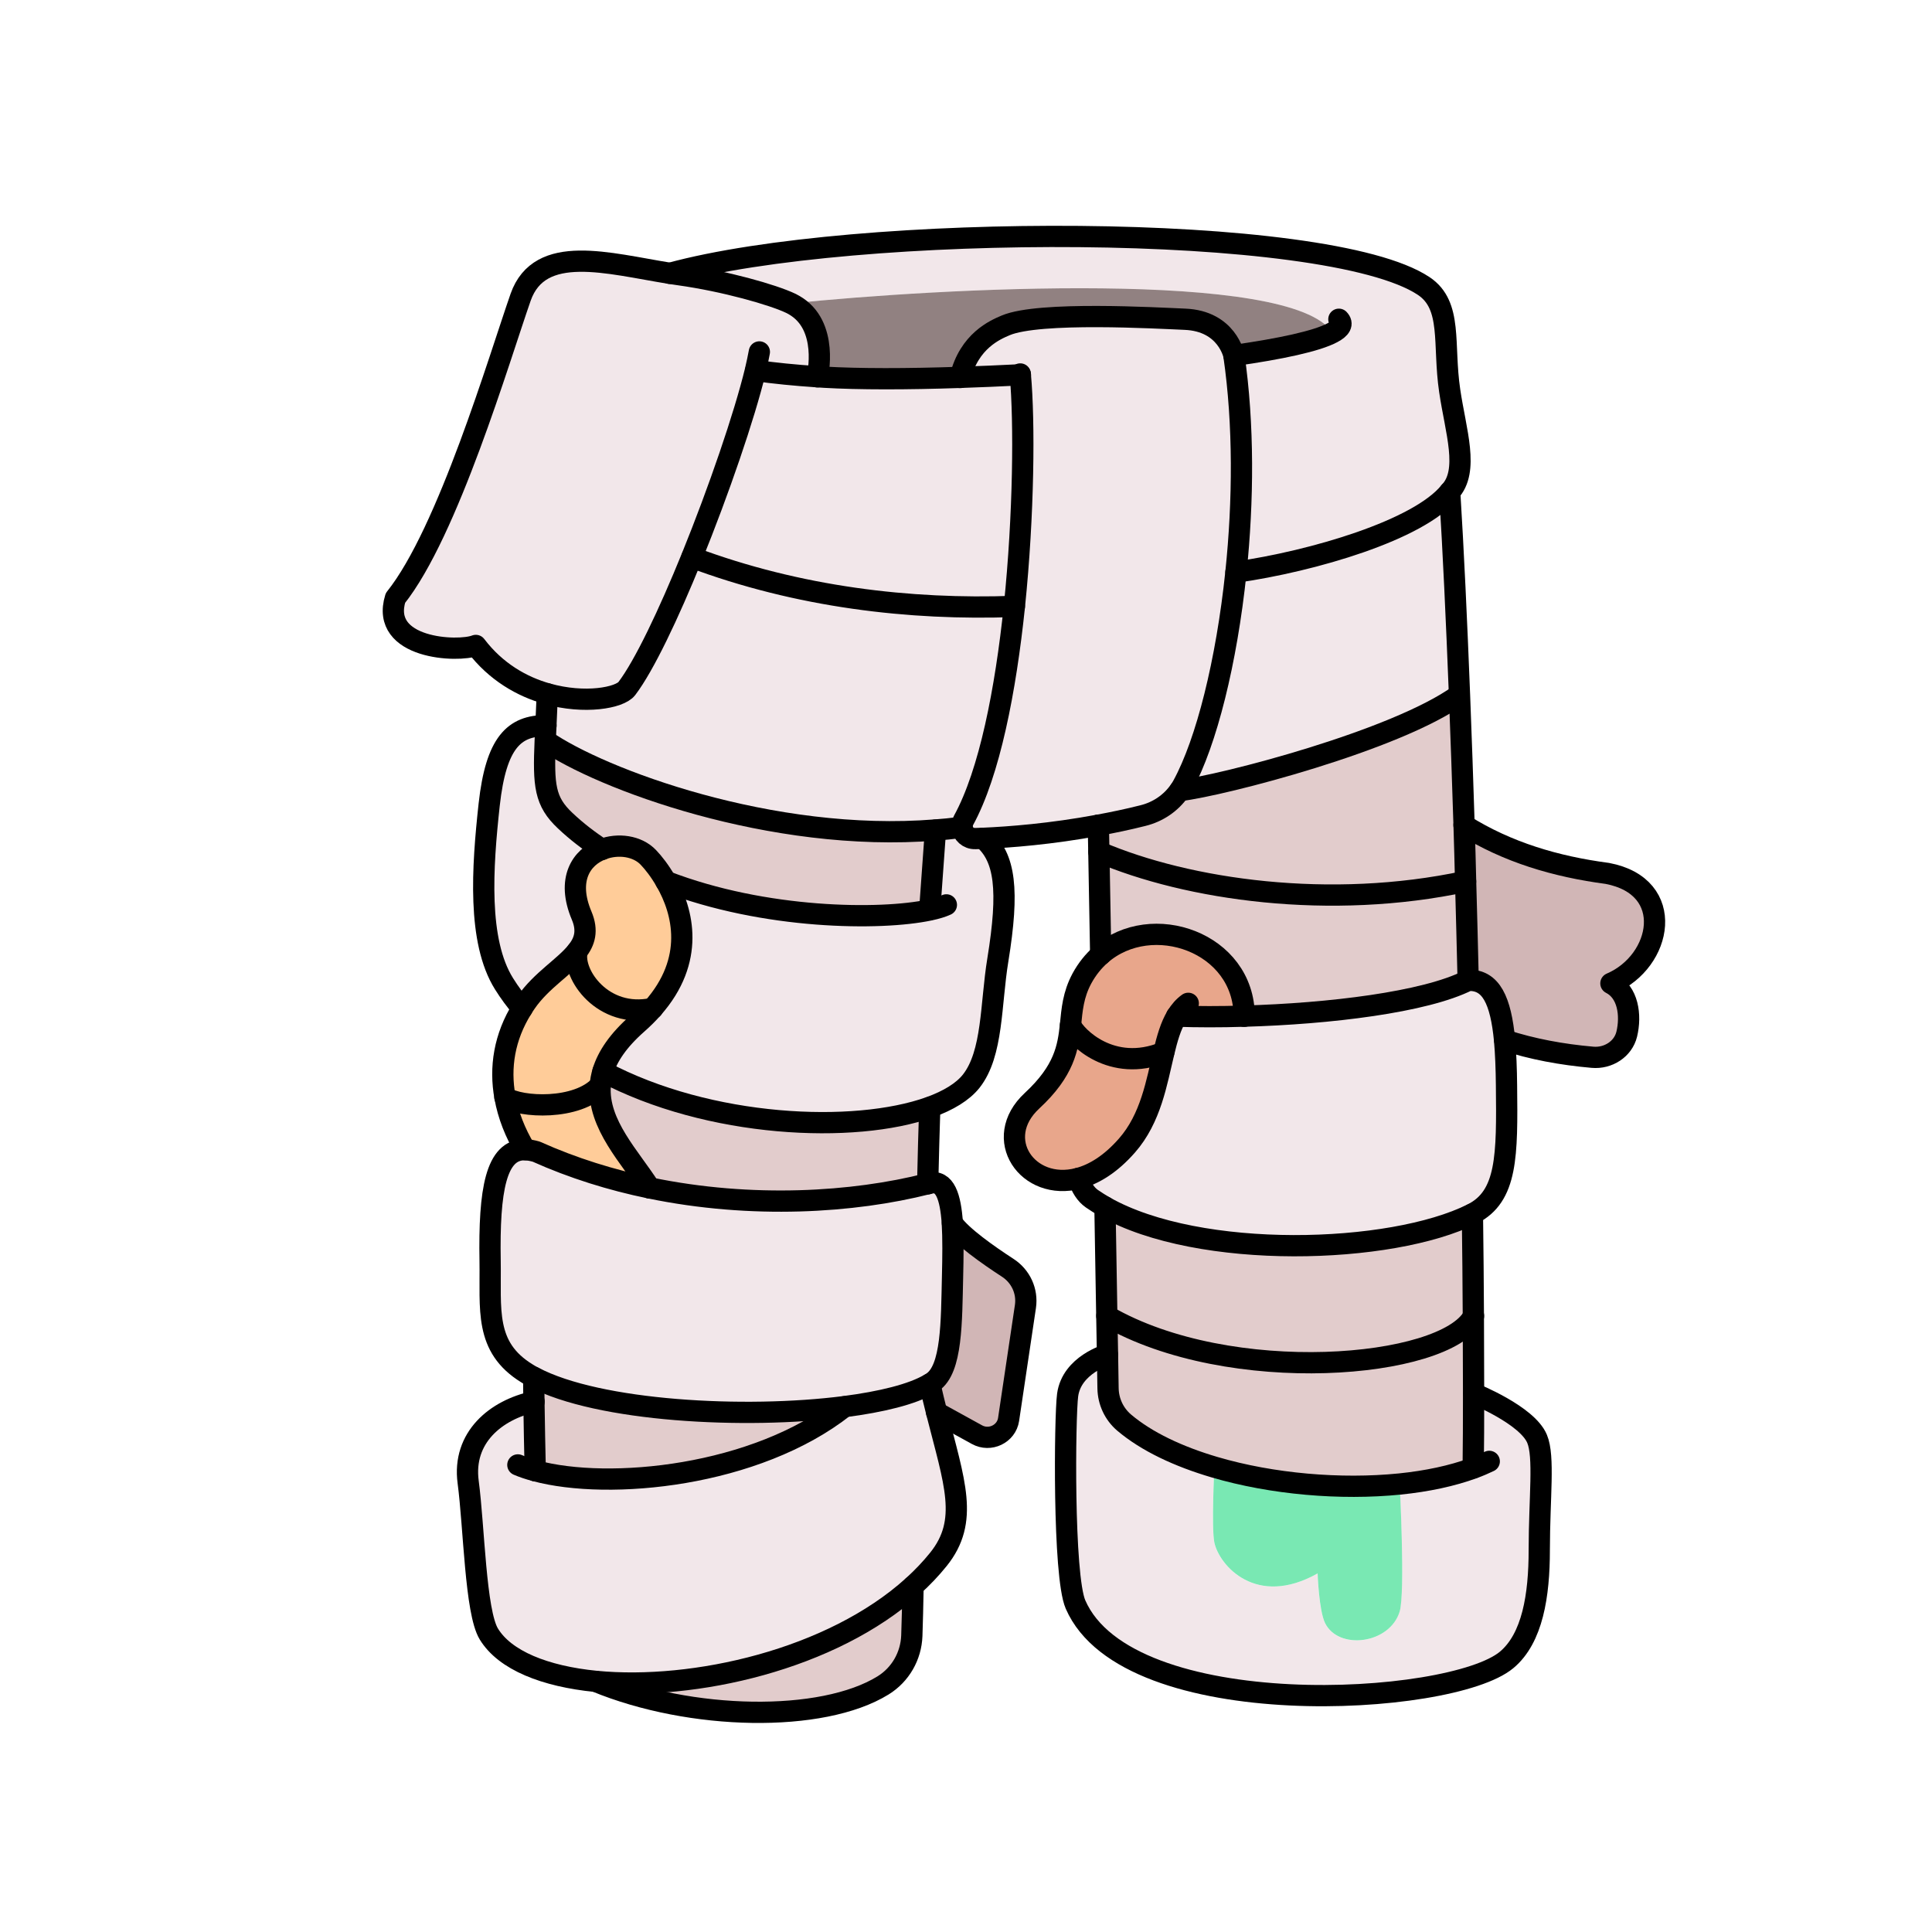 <svg width="250" height="250" viewBox="0 0 250 250" fill="none" xmlns="http://www.w3.org/2000/svg">
<path d="M208.45 127.26C210.67 128.39 211.09 131.37 210.5 133.83C210.03 135.77 208.09 137 206.07 136.82C202.07 136.47 198.26 135.76 194.7 134.6C194.21 129.48 192.96 126.74 189.99 126.86H189.98C189.88 122.59 189.78 118.3 189.65 114.05C189.59 111.61 189.51 109.18 189.45 106.77C195.07 110.29 201.34 112.14 208 113.02C217 114.73 215.1 124.41 208.46 127.25L208.45 127.26Z" fill="#D1B6B6"/>
<path d="M190.64 189.97C190.67 187.07 190.69 183.84 190.69 180.34C190.69 180.34 197.61 183.1 198.88 186.2C199.84 188.5 199.17 193.76 199.16 200.59C199.16 206.46 198.29 212.01 194.94 214.8C187.72 220.84 145.93 223.21 139.15 207.63C137.53 203.89 137.76 183.25 138.13 180.53C138.66 176.6 143.28 175.29 143.28 175.29H143.29C143.31 176.77 143.34 178.23 143.36 179.66C143.39 181.36 144.13 182.97 145.44 184.09C148.37 186.57 152.48 188.49 157.13 189.86C157.13 189.86 156.73 197.76 157.13 199.62C157.76 202.55 162.5 208.1 170.49 203.61C170.49 203.61 170.65 208.38 171.45 210.03C173.18 213.59 179.84 212.77 181.11 208.53C181.84 206.09 181.11 192.04 181.11 192.04C184.64 191.68 187.89 190.99 190.63 189.98L190.64 189.97Z" fill="#F2E7EA"/>
<path d="M161 131.5C172 131.18 184.38 129.69 189.98 126.87H189.99C192.96 126.75 194.22 129.49 194.7 134.61C194.85 136.31 194.93 138.25 194.95 140.46C195.05 149.55 195.06 154.83 190.53 157.09C180.01 162.35 155.2 163.09 142.98 156.18C142.39 155.85 141.84 155.5 141.31 155.13C140.5 154.57 139.93 153.65 139.55 152.49C141.55 151.97 143.72 150.65 145.83 148.24C148.93 144.71 149.67 140.05 150.6 136.19C151.03 134.4 151.49 132.77 152.26 131.51C154.95 131.6 157.92 131.61 161 131.51V131.5Z" fill="#F2E7EA"/>
<path d="M190.65 170.35C190.67 173.86 190.68 177.21 190.68 180.33C190.68 183.83 190.67 187.07 190.63 189.96C187.89 190.97 184.64 191.66 181.11 192.02C173.47 192.79 164.6 192.04 157.13 189.84C152.48 188.47 148.37 186.55 145.44 184.07C144.13 182.96 143.39 181.34 143.36 179.64C143.34 178.21 143.31 176.74 143.29 175.27C143.26 173.63 143.23 171.96 143.2 170.27C159.11 179.48 186.92 177.11 190.63 170.34L190.65 170.35Z" fill="#E2CCCC"/>
<path d="M190.53 157.08C190.59 161.7 190.63 166.15 190.65 170.35C186.93 177.12 159.13 179.5 143.22 170.28C143.14 165.66 143.06 160.9 142.98 156.17C155.2 163.08 180.01 162.35 190.53 157.08Z" fill="#E2CCCC"/>
<path d="M189.65 114.05C189.77 118.3 189.88 122.59 189.98 126.86C184.39 129.69 172 131.18 161 131.49C160.99 121.91 149.01 117.77 142.43 123.53C142.33 117.81 142.25 113.15 142.19 110.21C153.72 115.15 172.15 117.79 189.65 114.04V114.05Z" fill="#E2CCCC"/>
<path d="M189.44 106.77C189.51 109.18 189.59 111.6 189.64 114.05C172.14 117.8 153.71 115.16 142.18 110.22C142.13 108.02 142.12 106.77 142.12 106.77C143.97 106.43 145.91 106.02 147.88 105.53C149.82 105.06 151.52 103.9 152.63 102.29H152.65C158.28 101.62 180.58 95.83 188.77 89.94H188.84C189.05 95.36 189.25 101.01 189.43 106.77H189.44Z" fill="#E2CCCC"/>
<path d="M188.86 89.94H188.79C180.6 95.83 158.3 101.62 152.67 102.3H152.65C152.8 102.08 152.94 101.85 153.07 101.62C156.13 96.01 158.73 85.61 159.94 74.04C169.9 72.62 183.62 68.59 187.6 63.65C188.07 71.22 188.49 80.21 188.87 89.94H188.86Z" fill="#F2E7EA"/>
<path d="M172.42 43.04C167.12 34.79 121.48 37.28 102.37 39.26C100.02 38.13 93.77 36.36 87.89 35.54C87.49 35.48 87.1 35.42 86.69 35.36C110.56 28.83 171.69 28.64 184.23 37C187.99 39.51 186.69 44.5 187.59 50.55C188.35 55.75 190.17 60.93 187.59 63.64C183.61 68.58 169.89 72.61 159.93 74.03C160.89 64.83 160.96 54.87 159.67 45.98C165.72 45.12 170.4 44.12 172.42 43.03V43.04Z" fill="#F2E7EA"/>
<path d="M181.12 192.03C181.12 192.03 181.85 206.08 181.12 208.52C179.84 212.76 173.19 213.57 171.46 210.02C170.66 208.37 170.5 203.6 170.5 203.6C162.51 208.09 157.77 202.54 157.14 199.61C156.74 197.75 157.14 189.85 157.14 189.85C164.61 192.05 173.48 192.8 181.12 192.03Z" fill="#79E8B3"/>
<path d="M172.42 43.04C170.4 44.13 165.72 45.13 159.67 45.99C159.67 45.99 158.8 41.52 153.33 41.3C149.72 41.16 134.47 40.27 130.14 42.09C128.8 42.66 125.4 44.09 124.25 48.83C117.36 49.07 111.11 49.07 106.65 48.81C106.34 48.79 106.05 48.78 105.76 48.75C105.76 48.75 107.35 42.08 102.74 39.46C102.63 39.39 102.5 39.33 102.37 39.26C121.48 37.28 167.12 34.79 172.42 43.04Z" fill="#918181"/>
<path d="M132.04 48.51C129.4 48.64 126.78 48.76 124.25 48.84C125.4 44.11 128.79 42.68 130.14 42.1C134.47 40.27 149.73 41.16 153.33 41.31C158.8 41.53 159.67 46 159.67 46C160.96 54.9 160.89 64.85 159.93 74.05C158.72 85.62 156.12 96.01 153.06 101.63C152.94 101.86 152.79 102.09 152.64 102.3C151.53 103.91 149.84 105.06 147.89 105.54C145.91 106.04 143.98 106.44 142.13 106.78C135.99 107.92 130.64 108.33 127.2 108.48C126.87 108.49 126.56 108.5 126.26 108.51H126.2C125.28 108.54 124.58 107.86 124.5 107.07C124.45 106.78 124.51 106.48 124.67 106.18C128.06 100 130.13 89.28 131.26 78.48C132.49 66.55 132.58 54.53 132.03 48.51H132.04Z" fill="#F2E7EA"/>
<path d="M152.26 131.5C151.49 132.75 151.031 134.38 150.601 136.18H150.59C143.84 138.9 139.171 134.15 138.521 132.65C138.721 130.67 138.861 128.74 140.001 126.62C140.671 125.39 141.49 124.37 142.43 123.55C149.01 117.79 160.991 121.93 161.001 131.51C157.931 131.61 154.95 131.6 152.26 131.51V131.5Z" fill="#E8A68B"/>
<path d="M150.59 136.18H150.6C149.67 140.04 148.93 144.7 145.83 148.23C143.72 150.64 141.55 151.96 139.55 152.48C132.97 154.21 128.25 147.33 133.55 142.43C137.73 138.57 138.22 135.56 138.52 132.64C139.18 134.15 143.84 138.89 150.59 136.17V136.18Z" fill="#E8A68B"/>
<path d="M130.38 164.04C132.09 165.14 132.98 167.09 132.69 169.06L130.51 183.68C130.23 185.55 128.1 186.58 126.41 185.64L121.2 182.77C120.91 181.61 120.61 180.4 120.32 179.1C120.44 179.02 120.56 178.96 120.67 178.88C123.22 177.2 123.15 171.03 123.28 165.14C123.34 162.69 123.37 160.29 123.25 158.28C124.4 159.96 127.88 162.41 130.39 164.04H130.38Z" fill="#D1B6B6"/>
<path d="M124.25 48.84C126.78 48.76 129.39 48.64 132.04 48.51C132.59 54.52 132.5 66.54 131.27 78.48H131.26C117.75 78.96 103.29 77.28 89.53 72.12C93.03 63.49 96.33 53.87 97.76 47.97H97.78C100.19 48.31 102.87 48.58 105.76 48.77C106.05 48.789 106.35 48.8 106.65 48.83C111.1 49.09 117.35 49.09 124.25 48.85V48.84Z" fill="#F2E7EA"/>
<path d="M70.64 93.89C70.7 92.67 70.76 91.299 70.82 89.769C75.69 91.15 80.21 90.3 81.13 89.1C83.38 86.14 86.54 79.49 89.54 72.1C103.29 77.26 117.76 78.95 131.27 78.46H131.28C130.15 89.26 128.08 99.98 124.69 106.16C124.53 106.46 124.48 106.77 124.52 107.05H124.51L124.15 107.08C123.12 107.21 122.09 107.32 121.06 107.39C99.85 109.1 77.66 100.75 70.58 95.82H70.55C70.57 95.21 70.61 94.58 70.64 93.88V93.89Z" fill="#F2E7EA"/>
<path d="M120.32 117.75V117.69L121.05 107.41C122.08 107.33 123.11 107.22 124.14 107.09L124.5 107.06H124.51C124.59 107.85 125.29 108.54 126.21 108.5H126.27C126.56 108.49 126.88 108.48 127.21 108.47C130.09 110.95 130.6 115.17 129.13 124.21C128.19 129.93 128.51 136.33 125.68 139.91C124.59 141.28 122.73 142.41 120.31 143.28C110.58 146.76 91.79 145.96 78.03 138.65C78.63 136.7 80 134.65 82.47 132.47C83.22 131.81 83.88 131.15 84.46 130.49C89.99 124.24 88.43 117.97 86.17 114.05C98.98 118.99 113.96 119.11 120.32 117.75Z" fill="#F2E7EA"/>
<path d="M67.98 148.779C68.41 148.789 68.87 148.879 69.38 149.019C74.17 151.169 79.13 152.7 84.08 153.72C97.31 156.46 110.46 155.61 120.03 153.18C120.12 153.17 120.2 153.15 120.28 153.12C122.28 152.6 123 154.879 123.23 158.269C123.35 160.269 123.32 162.67 123.26 165.13C123.12 171.02 123.2 177.18 120.65 178.87C120.54 178.95 120.42 179.01 120.3 179.09C118.04 180.42 114.07 181.399 109.26 182.019C96.39 183.669 77.44 182.64 69.06 178.21C68.75 178.06 68.46 177.89 68.18 177.71C62.64 174.3 63.52 169.44 63.42 163.16C63.26 153.98 64.18 148.689 67.97 148.769L67.98 148.779Z" fill="#F2E7EA"/>
<path d="M69.27 190.32C78.8 192.9 97.8 191.09 109.27 182.03C114.08 181.41 118.05 180.43 120.31 179.1C120.6 180.4 120.9 181.61 121.19 182.77C123.48 191.85 125.43 196.81 121.42 201.79C120.44 203.01 119.34 204.16 118.15 205.22C107.63 214.76 89.79 218.8 77.1 217.57C70.52 216.92 65.32 214.86 63.24 211.43C61.5 208.56 61.34 197.58 60.57 191.78C59.8 185.99 64.19 182.43 69.09 181.37C69.14 184.51 69.19 187.49 69.26 190.32H69.27Z" fill="#F2E7EA"/>
<path d="M121.05 107.4L120.3 117.69V117.75C113.95 119.12 98.96 118.99 86.16 114.05C85.4 112.72 84.57 111.66 83.9 110.96C82.48 109.46 79.97 109.12 77.9 109.91C76.19 108.8 74.59 107.57 73.13 106.19C70.49 103.7 70.29 101.65 70.54 95.83H70.57C77.65 100.76 99.83 109.11 121.05 107.4Z" fill="#E2CCCC"/>
<path d="M120.31 143.29C120.21 146.27 120.12 149.6 120.04 153.19C110.47 155.62 97.32 156.47 84.09 153.73C81.63 149.81 77.3 145.5 77.68 140.46C77.73 139.87 77.84 139.26 78.03 138.64C91.8 145.95 110.58 146.75 120.31 143.29Z" fill="#E2CCCC"/>
<path d="M118.15 205.24C118.1 207.72 118.05 210.04 117.99 211.67C117.89 214.28 116.53 216.69 114.27 218.09C106.37 222.98 89.41 222.66 77.1 217.58C89.79 218.81 107.63 214.77 118.15 205.24Z" fill="#E2CCCC"/>
<path d="M97.76 47.95C96.34 53.85 93.04 63.47 89.53 72.1C86.53 79.49 83.37 86.14 81.12 89.1C80.2 90.3 75.68 91.15 70.81 89.77C67.57 88.86 64.18 86.95 61.58 83.52C59.31 84.42 49.14 83.99 51.18 77.38C57.96 68.91 64.63 46.32 67.38 38.46C69.86 31.43 78.7 34.09 86.7 35.37C87.11 35.43 87.5 35.49 87.9 35.55C93.78 36.38 100.03 38.14 102.38 39.27C102.52 39.34 102.64 39.4 102.75 39.47C107.36 42.09 105.77 48.76 105.77 48.76C102.88 48.56 100.2 48.3 97.79 47.96H97.77L97.76 47.95Z" fill="#F2E7EA"/>
<path d="M69.1 181.37C69.09 180.34 69.08 179.29 69.07 178.22C77.46 182.65 96.4 183.68 109.27 182.03C97.8 191.09 78.8 192.9 69.27 190.32C69.2 187.49 69.15 184.51 69.1 181.37Z" fill="#E2CCCC"/>
<path d="M86.16 114.05C88.42 117.97 89.98 124.23 84.45 130.49C78.02 131.86 74.01 126.11 74.66 123.11H74.65C75.67 121.83 76.07 120.42 75.26 118.5C73.27 113.81 75.21 110.93 77.89 109.91C79.96 109.12 82.47 109.46 83.89 110.96C84.56 111.66 85.39 112.72 86.15 114.05H86.16Z" fill="#FFCC99"/>
<path d="M84.46 130.49C83.88 131.15 83.221 131.81 82.471 132.47C79.99 134.65 78.63 136.7 78.031 138.65C77.841 139.27 77.721 139.87 77.68 140.47C74.71 143.72 67.341 143.34 65.35 141.99C64.65 138.16 65.26 134.21 67.581 130.5C67.731 130.25 67.9 130 68.07 129.75C70.081 126.84 73.1 125.14 74.671 123.12H74.68C74.02 126.11 78.04 131.86 84.471 130.5L84.46 130.49Z" fill="#FFCC99"/>
<path d="M77.68 140.46C77.3 145.49 81.62 149.81 84.09 153.73C79.14 152.71 74.18 151.18 69.39 149.03C68.88 148.89 68.42 148.8 67.99 148.79C66.68 146.62 65.77 144.32 65.36 141.99C67.35 143.34 74.72 143.72 77.69 140.47L77.68 140.46Z" fill="#FFCC99"/>
<path d="M75.27 118.5C76.081 120.43 75.68 121.84 74.66 123.11C73.091 125.12 70.07 126.83 68.061 129.74C67.891 129.99 67.721 130.24 67.57 130.49C66.71 129.49 65.921 128.42 65.221 127.3C61.761 121.77 62.41 112.25 63.3 104.12C64.191 96.05 66.54 93.9 70.641 93.9C70.611 94.59 70.57 95.23 70.55 95.84C70.3 101.66 70.49 103.71 73.141 106.2C74.6 107.58 76.201 108.81 77.91 109.92C75.231 110.93 73.29 113.82 75.281 118.51L75.27 118.5Z" fill="#F2E7EA"/>
<path d="M190.531 157.08C190.591 161.7 190.631 166.15 190.651 170.35C190.671 173.86 190.681 177.21 190.681 180.33C190.681 183.83 190.671 187.07 190.631 189.96" stroke="black" stroke-width="2.75" stroke-linecap="round" stroke-linejoin="round"/>
<path d="M86.67 35.37H86.69C110.56 28.84 171.69 28.65 184.23 37.01C187.99 39.52 186.69 44.51 187.59 50.56C188.35 55.76 190.17 60.94 187.59 63.65C188.06 71.22 188.48 80.21 188.86 89.94C189.07 95.36 189.27 101.01 189.45 106.77C189.52 109.18 189.6 111.6 189.65 114.05C189.77 118.3 189.88 122.59 189.98 126.86" stroke="black" stroke-width="2.75" stroke-linecap="round" stroke-linejoin="round"/>
<path d="M120.311 143.29C120.211 146.27 120.121 149.6 120.041 153.19" stroke="black" stroke-width="2.75" stroke-linecap="round" stroke-linejoin="round"/>
<path d="M69.06 178.22C69.07 179.29 69.08 180.33 69.09 181.37C69.14 184.51 69.19 187.49 69.26 190.32" stroke="black" stroke-width="2.75" stroke-linecap="round" stroke-linejoin="round"/>
<path d="M77.1 217.58C89.41 222.66 106.37 222.97 114.27 218.09C116.53 216.69 117.89 214.28 117.99 211.67C118.05 210.04 118.1 207.72 118.15 205.24" stroke="black" stroke-width="2.75" stroke-linecap="round" stroke-linejoin="round"/>
<path d="M124.25 48.85C125.4 44.11 128.79 42.67 130.14 42.1C134.47 40.27 149.73 41.16 153.33 41.31C158.8 41.53 159.67 46 159.67 46C160.96 54.9 160.89 64.85 159.93 74.05C158.72 85.62 156.12 96.01 153.06 101.63C152.94 101.86 152.79 102.09 152.64 102.3C151.53 103.91 149.84 105.06 147.89 105.54C145.91 106.04 143.98 106.44 142.13 106.78C135.99 107.92 130.64 108.33 127.2 108.48C126.87 108.49 126.56 108.5 126.26 108.51H126.2C125.28 108.54 124.58 107.86 124.5 107.07C124.45 106.78 124.51 106.48 124.67 106.18C128.06 100 130.13 89.28 131.26 78.48C132.49 66.55 132.58 54.53 132.03 48.51C132.03 48.47 132.02 48.42 132.02 48.39" stroke="black" stroke-width="2.75" stroke-linecap="round" stroke-linejoin="round"/>
<path d="M97.781 47.95C100.191 48.29 102.871 48.56 105.761 48.75C106.051 48.77 106.351 48.78 106.651 48.81C111.101 49.07 117.351 49.07 124.251 48.83C126.781 48.75 129.391 48.63 132.041 48.5" stroke="black" stroke-width="2.75" stroke-linecap="round" stroke-linejoin="round"/>
<path d="M173.25 41.31C173.82 41.9 173.48 42.49 172.42 43.05C170.4 44.14 165.72 45.14 159.67 46" stroke="black" stroke-width="2.75" stroke-linecap="round" stroke-linejoin="round"/>
<path d="M105.76 48.76C105.76 48.76 107.35 42.09 102.74 39.47C102.63 39.4 102.5 39.34 102.37 39.27C100.02 38.14 93.77 36.37 87.89 35.55C87.49 35.49 87.1 35.43 86.69 35.37C78.7 34.09 69.85 31.43 67.37 38.46C64.62 46.32 57.96 68.91 51.17 77.38C49.12 84 59.3 84.43 61.57 83.52C64.17 86.95 67.56 88.86 70.8 89.77C75.67 91.15 80.19 90.3 81.11 89.1C83.36 86.14 86.52 79.49 89.52 72.1C93.02 63.47 96.32 53.85 97.75 47.95C97.96 47.06 98.13 46.24 98.26 45.54" stroke="black" stroke-width="2.75" stroke-linecap="round" stroke-linejoin="round"/>
<path d="M187.59 63.649C183.61 68.589 169.89 72.619 159.93 74.039" stroke="black" stroke-width="2.75" stroke-linecap="round" stroke-linejoin="round"/>
<path d="M89.531 72.109C103.281 77.269 117.751 78.96 131.261 78.469" stroke="black" stroke-width="2.75" stroke-linecap="round" stroke-linejoin="round"/>
<path d="M70.82 89.779C70.76 91.309 70.7 92.679 70.64 93.899C70.61 94.589 70.57 95.229 70.55 95.839C70.3 101.659 70.49 103.709 73.14 106.199C74.6 107.579 76.2 108.809 77.91 109.919" stroke="black" stroke-width="2.75" stroke-linecap="round" stroke-linejoin="round"/>
<path d="M86.16 114.05C98.97 118.99 113.95 119.11 120.31 117.75C121.2 117.56 121.94 117.33 122.46 117.09" stroke="black" stroke-width="2.75" stroke-linecap="round" stroke-linejoin="round"/>
<path d="M127.201 108.47C130.081 110.95 130.591 115.17 129.121 124.21C128.181 129.93 128.501 136.33 125.671 139.91C124.581 141.28 122.721 142.41 120.301 143.28C110.571 146.76 91.781 145.96 78.02 138.65" stroke="black" stroke-width="2.75" stroke-linecap="round" stroke-linejoin="round"/>
<path d="M67.57 130.49C66.71 129.49 65.921 128.419 65.221 127.299C61.761 121.769 62.41 112.249 63.3 104.119C64.191 96.049 66.54 93.899 70.641 93.899H70.65" stroke="black" stroke-width="2.75" stroke-linecap="round" stroke-linejoin="round"/>
<path d="M152.67 102.299C158.3 101.619 180.6 95.829 188.79 89.939" stroke="black" stroke-width="2.75" stroke-linecap="round" stroke-linejoin="round"/>
<path d="M70.58 95.83C77.66 100.76 99.84 109.11 121.06 107.4C122.09 107.33 123.12 107.22 124.15 107.09L124.51 107.06" stroke="black" stroke-width="2.75" stroke-linecap="round" stroke-linejoin="round"/>
<path d="M120.31 117.69L121.05 107.41" stroke="black" stroke-width="2.75" stroke-linecap="round" stroke-linejoin="round"/>
<path d="M67.98 148.779C68.41 148.789 68.87 148.879 69.38 149.019C74.17 151.169 79.13 152.7 84.08 153.72C97.31 156.46 110.46 155.61 120.03 153.18C120.12 153.17 120.2 153.15 120.28 153.12C122.28 152.6 123 154.879 123.23 158.269C123.35 160.269 123.32 162.67 123.26 165.13C123.12 171.02 123.2 177.18 120.65 178.87C120.54 178.95 120.42 179.01 120.3 179.09C118.04 180.42 114.07 181.399 109.26 182.019C96.39 183.669 77.44 182.64 69.06 178.21C68.75 178.06 68.46 177.89 68.18 177.71C62.64 174.3 63.52 169.44 63.42 163.16C63.26 153.98 64.18 148.689 67.97 148.769L67.98 148.779Z" stroke="black" stroke-width="2.75" stroke-linecap="round" stroke-linejoin="round"/>
<path d="M67.01 189.559C67.691 189.849 68.43 190.099 69.27 190.319C78.8 192.899 97.8 191.089 109.27 182.029" stroke="black" stroke-width="2.75" stroke-linecap="round" stroke-linejoin="round"/>
<path d="M69.11 181.37H69.1C64.19 182.44 59.81 185.99 60.58 191.78C61.35 197.58 61.51 208.56 63.25 211.43C65.33 214.86 70.53 216.92 77.11 217.57C89.8 218.8 107.64 214.76 118.16 205.23C119.35 204.15 120.44 203.01 121.43 201.78C125.44 196.79 123.5 191.84 121.2 182.76C120.91 181.6 120.61 180.39 120.32 179.09" stroke="black" stroke-width="2.75" stroke-linecap="round" stroke-linejoin="round"/>
<path d="M84.081 153.73C81.621 149.81 77.29 145.5 77.671 140.46C77.721 139.87 77.831 139.26 78.02 138.64C78.621 136.69 79.99 134.64 82.46 132.46C83.21 131.8 83.871 131.14 84.451 130.48C89.981 124.23 88.421 117.96 86.16 114.04C85.4 112.71 84.57 111.65 83.9 110.95C82.481 109.45 79.971 109.11 77.9 109.9C75.221 110.91 73.281 113.8 75.27 118.49C76.081 120.42 75.68 121.83 74.66 123.1C73.091 125.11 70.07 126.82 68.061 129.73C67.891 129.98 67.721 130.23 67.57 130.48C65.251 134.19 64.641 138.14 65.341 141.97C65.76 144.3 66.66 146.6 67.971 148.77" stroke="black" stroke-width="2.75" stroke-linecap="round" stroke-linejoin="round"/>
<path d="M74.671 123.109C74.01 126.099 78.031 131.85 84.46 130.49" stroke="black" stroke-width="2.75" stroke-linecap="round" stroke-linejoin="round"/>
<path d="M142.13 106.77C142.13 106.77 142.14 108.01 142.19 110.22C142.25 113.16 142.33 117.82 142.43 123.54" stroke="black" stroke-width="2.75" stroke-linecap="round" stroke-linejoin="round"/>
<path d="M142.98 156.17C143.06 160.9 143.14 165.66 143.22 170.28C143.25 171.96 143.28 173.64 143.31 175.28C143.33 176.76 143.36 178.22 143.38 179.65C143.41 181.35 144.15 182.96 145.46 184.08C148.39 186.56 152.5 188.48 157.15 189.85C164.62 192.05 173.49 192.8 181.13 192.03C184.66 191.67 187.91 190.98 190.65 189.97C191.37 189.71 192.06 189.41 192.71 189.1" stroke="black" stroke-width="2.75" stroke-linecap="round" stroke-linejoin="round"/>
<path d="M143.3 175.279C143.3 175.279 138.68 176.589 138.15 180.519C137.78 183.239 137.55 203.879 139.17 207.619C145.95 223.199 187.74 220.829 194.96 214.789C198.31 211.989 199.18 206.449 199.18 200.579C199.19 193.749 199.86 188.489 198.9 186.189C197.62 183.099 190.71 180.329 190.71 180.329" stroke="black" stroke-width="2.75" stroke-linecap="round" stroke-linejoin="round"/>
<path d="M139.541 152.48C139.921 153.65 140.491 154.56 141.301 155.12C141.831 155.48 142.391 155.84 142.971 156.17C155.191 163.08 180.001 162.35 190.521 157.08C195.051 154.81 195.041 149.54 194.941 140.45C194.921 138.25 194.841 136.3 194.691 134.6C194.201 129.48 192.951 126.74 189.981 126.86H189.971C184.381 129.69 171.991 131.18 160.991 131.49C157.921 131.59 154.941 131.58 152.251 131.49" stroke="black" stroke-width="2.75" stroke-linecap="round" stroke-linejoin="round"/>
<path d="M143.22 170.279C159.13 179.489 186.94 177.119 190.65 170.349L190.68 170.279" stroke="black" stroke-width="2.75" stroke-linecap="round" stroke-linejoin="round"/>
<path d="M142.19 110.22C153.72 115.16 172.15 117.8 189.65 114.05" stroke="black" stroke-width="2.75" stroke-linecap="round" stroke-linejoin="round"/>
<path d="M161 131.51C160.99 121.92 149.01 117.78 142.43 123.54C141.49 124.37 140.67 125.38 140 126.61C138.86 128.73 138.72 130.66 138.52 132.64C138.21 135.56 137.73 138.56 133.55 142.43C128.25 147.33 132.97 154.21 139.55 152.48C141.55 151.96 143.72 150.64 145.83 148.23C148.93 144.7 149.67 140.04 150.6 136.18C151.03 134.39 151.49 132.76 152.26 131.5C152.67 130.83 153.15 130.26 153.76 129.83" stroke="black" stroke-width="2.75" stroke-linecap="round" stroke-linejoin="round"/>
<path d="M138.521 132.64C139.181 134.15 143.84 138.89 150.59 136.17" stroke="black" stroke-width="2.75" stroke-linecap="round" stroke-linejoin="round"/>
<path d="M65.33 141.97C65.33 141.97 65.34 141.97 65.34 141.98C67.33 143.33 74.7 143.71 77.67 140.46" stroke="black" stroke-width="2.75" stroke-linecap="round" stroke-linejoin="round"/>
<path d="M189.44 106.77C195.06 110.29 201.33 112.14 207.99 113.02C216.99 114.73 215.09 124.41 208.45 127.25C210.67 128.38 211.09 131.36 210.5 133.82C210.03 135.76 208.09 136.99 206.07 136.81C202.07 136.46 198.26 135.75 194.7 134.59" stroke="black" stroke-width="2.75" stroke-linecap="round" stroke-linejoin="round"/>
<path d="M123.24 158.279C124.39 159.959 127.87 162.409 130.38 164.039C132.09 165.139 132.98 167.089 132.69 169.059L130.51 183.679C130.23 185.549 128.1 186.579 126.41 185.639L121.2 182.769" stroke="black" stroke-width="2.75" stroke-linecap="round" stroke-linejoin="round"/>
</svg>
